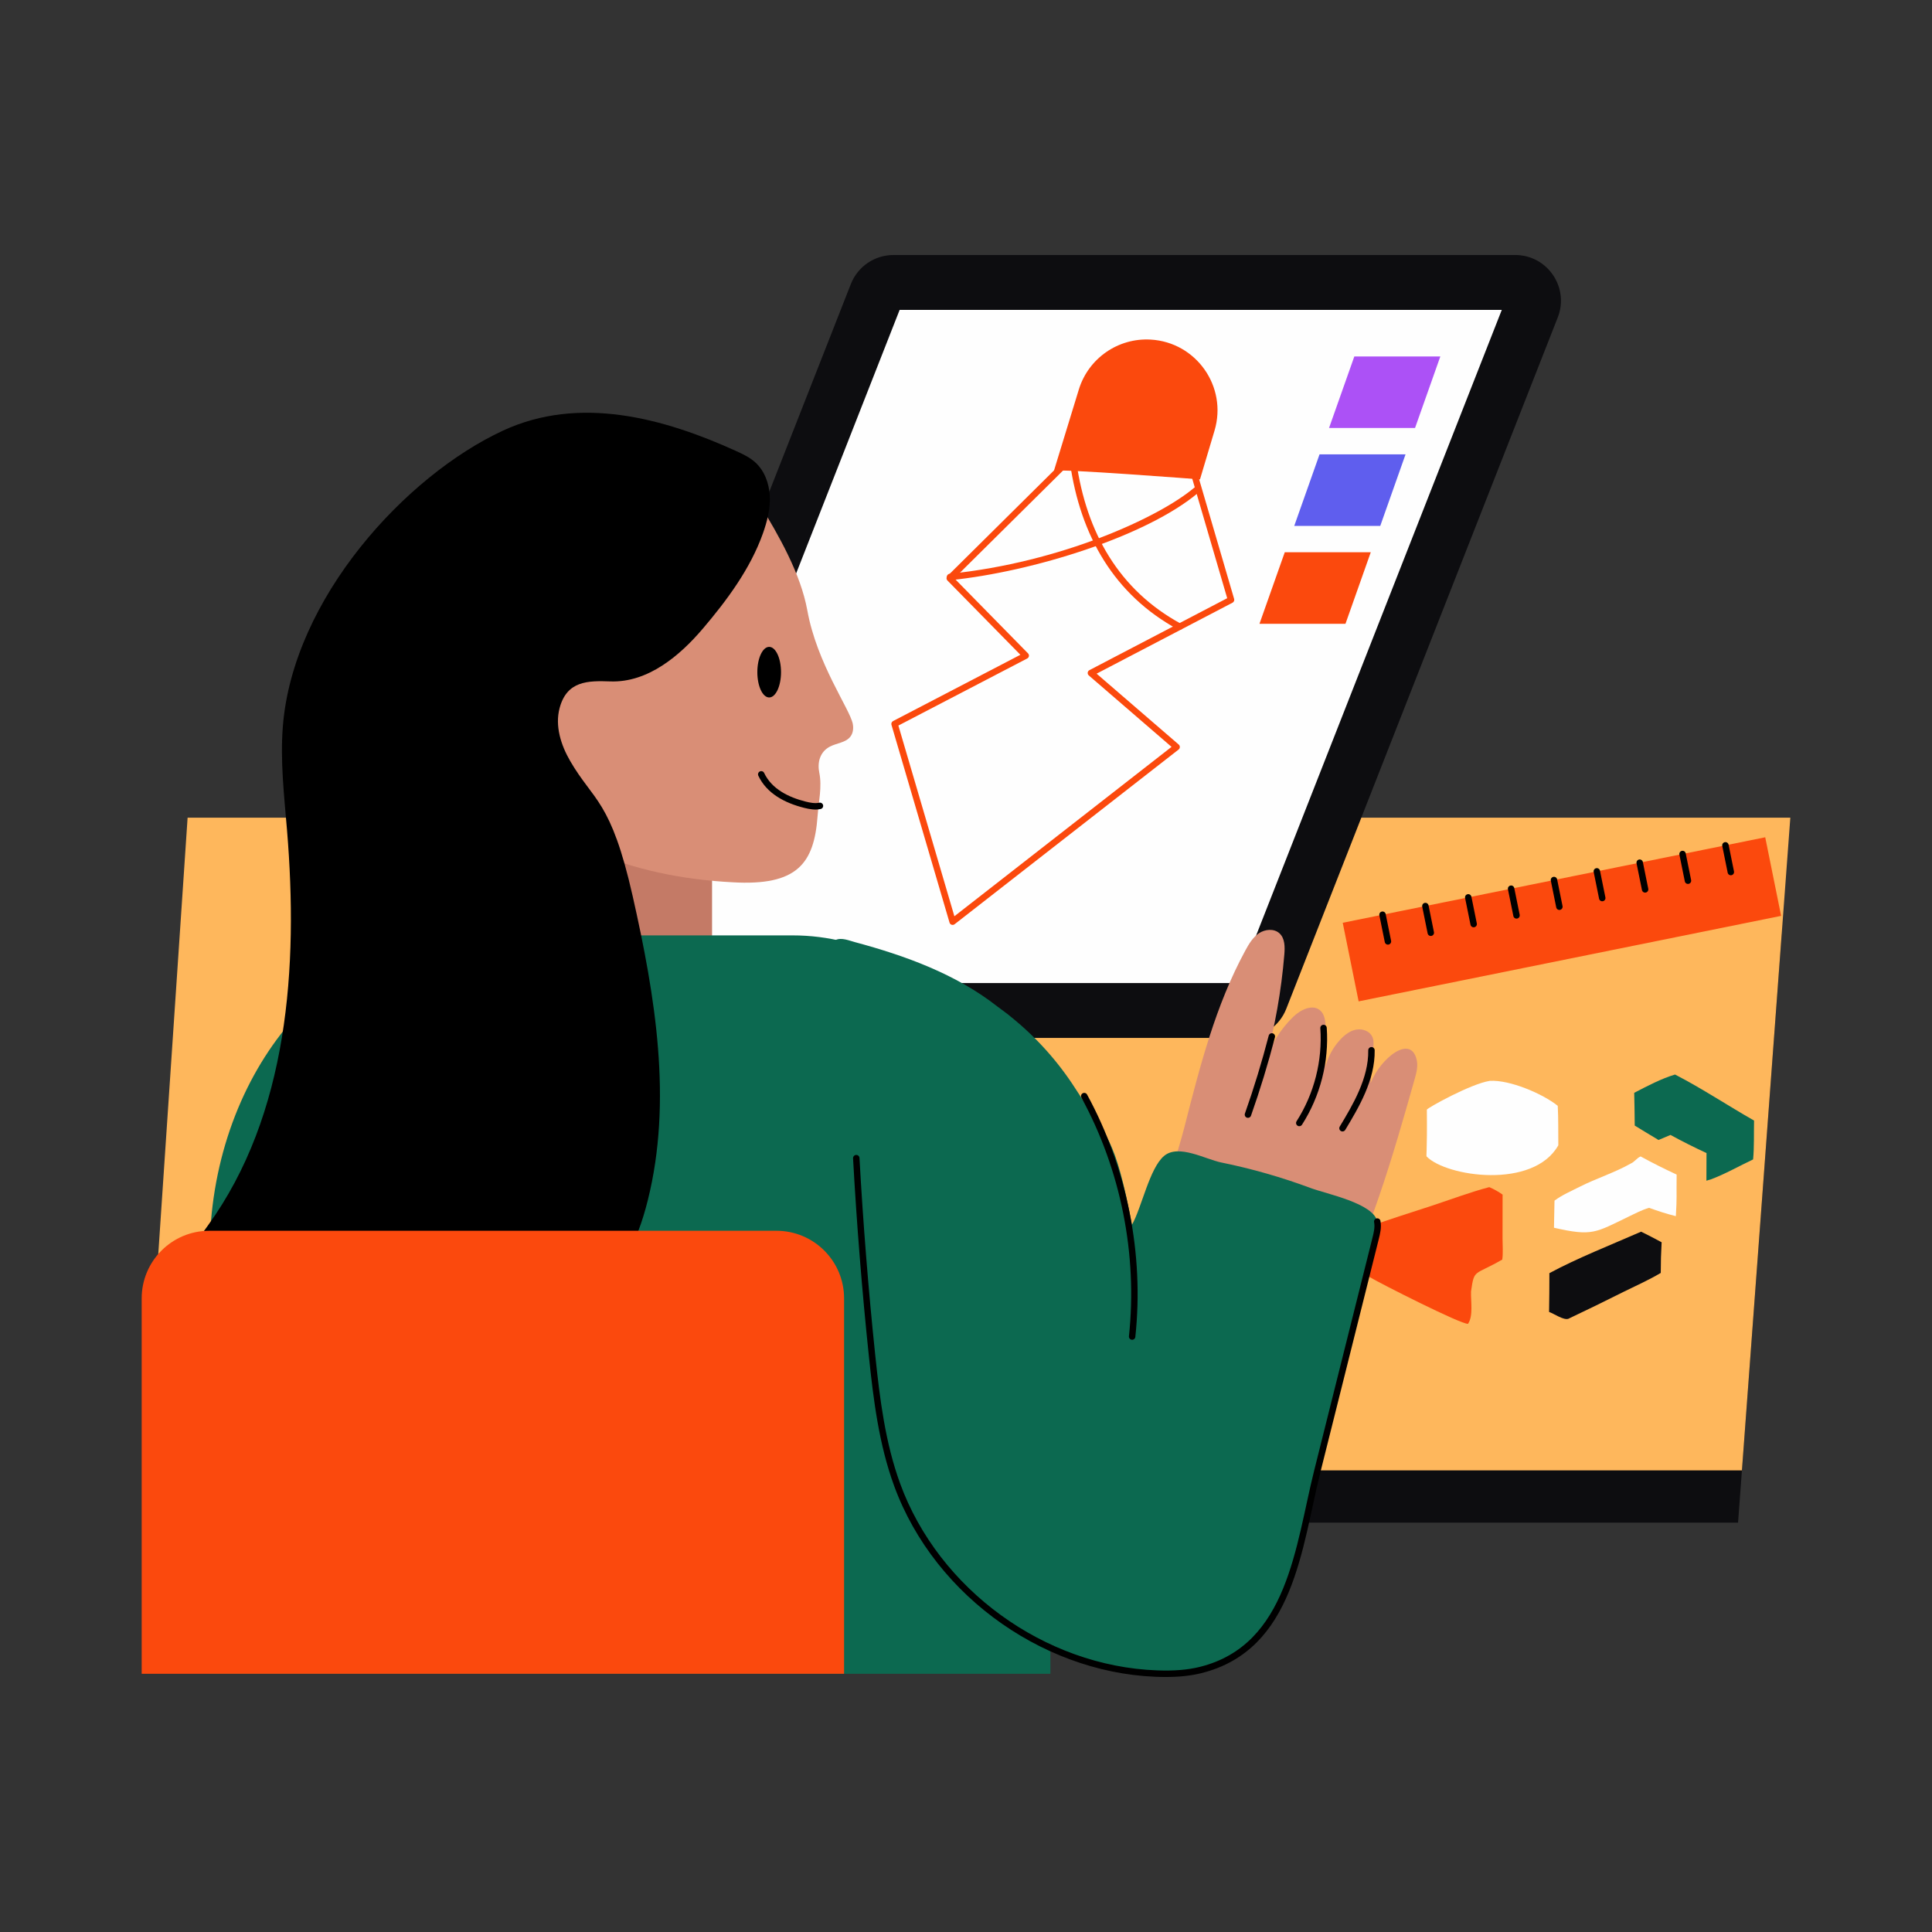 <?xml version="1.0" encoding="utf-8"?>
<svg xmlns="http://www.w3.org/2000/svg" id="Layer_1" style="enable-background:new 0 0 600 600" version="1.1" viewBox="0 0 600 600" x="0" y="0">
  <rect x="0" y="0" width="600" height="600" fill="#333333" stroke="none"/>
  <g id="Digital_Art_1_">
    <g id="Digital_Art">
      <g>
        <g>
          <polygon points="553.317 290.12 539.769 472.86 44.577 472.86 56.56 290.12" style="fill:#0d0d10"/>
          <polygon points="556 253.933 540.972 456.636 44.64 456.636 58.262 253.933" style="fill:#feb75c"/>
        </g>
        <g>
          <path d="M386.236,322.328H193.13c-10.005,0-16.872-10.073-13.214-19.386&#xD;&#xA;					l84.326-214.738c2.134-5.434,7.377-9.008,13.214-9.008h193.106&#xD;&#xA;					c10.005,0,16.872,10.073,13.214,19.386l-84.326,214.738&#xD;&#xA;					C397.317,318.755,392.074,322.328,386.236,322.328z" style="fill:#0d0d10"/>
          <polygon points="197.296 305.292 279.393 96.233 466.397 96.233 384.3 305.292" style="fill:#fefefe"/>
        </g>
        <g>
          <path d="M509.646,382.516c2.166,1.019,4.272,2.159,6.387,3.281&#xD;&#xA;					c-0.183,3.17-0.272,6.343-0.268,9.519c-3.642,2.167-7.593,3.931-11.398,5.8&#xD;&#xA;					c-5.744,2.887-11.521,5.707-17.331,8.458c-1.536,0.446-4.357-1.572-5.956-2.142&#xD;&#xA;					c0.07-4.015,0.102-8.03,0.098-12.046&#xD;&#xA;					C489.931,390.673,500.451,386.546,509.646,382.516z" style="fill:#0d0d10"/>
          <path d="M506.437,361.355c1.236-0.533,1.835-1.698,3.079-2.211&#xD;&#xA;					c3.677,2.019,7.375,3.864,11.182,5.63c-0.096,7.039,0.126,6.746-0.243,12.913&#xD;&#xA;					c-2.851-0.689-5.571-1.613-8.333-2.587c-2.16,0.631-4.219,1.708-6.24,2.685&#xD;&#xA;					c-10.497,5.077-11.353,6.212-23.279,3.502l0.163-8.417&#xD;&#xA;					c2.329-1.748,5.259-3.006,7.852-4.32&#xD;&#xA;					C495.697,365.973,501.484,364.166,506.437,361.355" style="fill:#fefefe"/>
          <path d="M520.202,333.705c8.415,4.342,16.314,9.616,24.538,14.294&#xD;&#xA;					c-0.09,3.999,0.072,8.091-0.295,12.069&#xD;&#xA;					c-4.291,2.023-8.664,4.533-13.087,6.187l-1.418,0.421l0.032-8.582&#xD;&#xA;					c-3.807-1.766-7.505-3.611-11.182-5.63c-1.244,0.513-2.485,1.037-3.721,1.57&#xD;&#xA;					c-2.477-1.466-4.927-2.984-7.388-4.478c-0.026-3.391-0.08-6.782-0.16-10.172&#xD;&#xA;					C511.521,337.308,515.885,334.988,520.202,333.705z" style="fill:#0c6950"/>
          <path d="M462.686,335.671c6.105-0.381,16.4,3.976,21.087,7.756&#xD;&#xA;					c0.22,4.057,0.119,8.189,0.176,12.256c-7.78,13.752-34.719,9.761-40.868,3.503&#xD;&#xA;					c-0.257-0.262,0.177-0.761,0.041-14.564&#xD;&#xA;					C443.117,344.167,456.841,336.538,462.686,335.671z" style="fill:#fefefe"/>
          <path d="M462.507,368.676c1.502,0.647,2.799,1.379,4.136,2.322&#xD;&#xA;					l-0.017,13.598c-0.003,2.113,0.212,4.494-0.087,6.578&#xD;&#xA;					c-8.853,5.088-8.663,2.781-9.695,9.872c-0.121,2.941,0.762,7.634-0.948,10.079&#xD;&#xA;					c-2.108,0.209-27.382-12.594-30.751-14.635l-0.026-7.859&#xD;&#xA;					c-0.205-2.508-0.213-5.003-0.315-7.513c6.49-2.438,13.193-4.464,19.777-6.638&#xD;&#xA;					C450.573,372.504,456.391,370.293,462.507,368.676z" style="fill:#fb490d"/>
        </g>
        <path d="M367.849,349.965c4.782-18.777,9.65-37.778,18.911-54.797&#xD;&#xA;				c1.094-2.01,2.312-4.059,4.213-5.333c1.902-1.274,4.677-1.531,6.369,0.01&#xD;&#xA;				c1.728,1.575,1.711,4.256,1.518,6.587c-0.933,11.264-2.913,22.441-5.906,33.34&#xD;&#xA;				c1.677-5.254,4.66-10.086,8.607-13.938c2.292-2.237,6.07-4.145,8.46-2.013&#xD;&#xA;				c1.346,1.201,1.573,3.191,1.665,4.992c0.216,4.227,0.178,8.466-0.112,12.688&#xD;&#xA;				c0.795-3.254,2.447-6.295,4.743-8.734c1.334-1.416,2.965-2.67,4.879-3.018&#xD;&#xA;				c1.914-0.348,4.13,0.438,4.964,2.196c0.687,1.448,0.479,1.96-0.518,14.444&#xD;&#xA;				c3.099-7.826,12.589-15.379,14.352-7.116c0.416,1.949-0.127,3.96-0.668,5.878&#xD;&#xA;				c-6.894,24.47-14.072,49.065-25.799,71.621&#xD;&#xA;				c-2.656,5.109-5.836,10.387-11.011,12.91&#xD;&#xA;				c-6.329,3.085-14.218,1.113-19.792-3.188s-9.266-10.554-12.535-16.79&#xD;&#xA;				C357.536,375.571,363.862,365.622,367.849,349.965z" style="fill:#d98e76"/>
        <g>
          <path d="M387.23,347.098c-0.521-0.184-0.794-0.755-0.61-1.276&#xD;&#xA;					c2.799-7.924,5.284-16.066,7.39-24.198c0.138-0.535,0.684-0.855,1.219-0.718&#xD;&#xA;					c0.534,0.139,0.855,0.684,0.717,1.219c-2.119,8.188-4.622,16.384-7.438,24.363&#xD;&#xA;					C388.323,347.008,387.753,347.283,387.23,347.098z"/>
        </g>
        <g>
          <path d="M402.965,349.594c-0.466-0.298-0.601-0.916-0.303-1.381&#xD;&#xA;					c5.464-8.529,8.083-18.79,7.376-28.892c-0.039-0.551,0.376-1.029,0.927-1.067&#xD;&#xA;					c0.567-0.038,1.029,0.377,1.067,0.928c0.738,10.528-1.991,21.221-7.687,30.11&#xD;&#xA;					C404.048,349.757,403.428,349.892,402.965,349.594z"/>
        </g>
        <g>
          <path d="M416.411,351.243c-0.474-0.285-0.627-0.899-0.343-1.373&#xD;&#xA;					c4.008-6.67,8.995-14.972,8.851-23.68c-0.009-0.552,0.432-1.007,0.983-1.017&#xD;&#xA;					c0.006,0,0.012,0,0.017,0c0.545,0,0.991,0.437,1,0.983&#xD;&#xA;					c0.153,9.28-4.997,17.854-9.136,24.743&#xD;&#xA;					C417.499,351.373,416.885,351.527,416.411,351.243z"/>
        </g>
        <g>
          <g>
            <g>
              <g>
                <g>
                  <rect height="57.35" style="fill:#c47a66" transform="rotate(-180 196.795 267.966)" width="48.681" x="172.454" y="239.291"/>
                  <g>
                    <g>
                      <path d="M156.153,213.775c-0.875,5.739-1.632,13.213-0.498,18.929&#xD;&#xA;											c5.751,28.993,42.14,39.769,71.779,41.291&#xD;&#xA;											c20.232,1.201,25.394-5.89,26.473-20.56&#xD;&#xA;											c0.319-4.331,1.421-9.148,0.539-13.427&#xD;&#xA;											c-0.653-3.167,0.14-6.491,3.28-8.141&#xD;&#xA;											c2.141-1.125,4.978-1.212,6.415-3.158&#xD;&#xA;											c0.814-1.101,0.957-2.586,0.693-3.93&#xD;&#xA;											c-0.9-4.579-11.126-18.7-14.107-35.181&#xD;&#xA;											c-2.071-11.451-8.873-23.311-14.898-33.176&#xD;&#xA;											c-1.362-2.231-2.801-4.451-4.698-6.25&#xD;&#xA;											C210.101,130.239,162.314,173.381,156.153,213.775z" style="fill:#d98e76"/>
                    </g>
                  </g>
                  <ellipse cx="238.875" cy="208.747" rx="3.679" ry="7.855"/>
                  <g>
                    <path d="M249.729,250.884c-5.946-1.49-11.607-4.426-14.222-9.976&#xD;&#xA;										c-0.235-0.5-0.021-1.095,0.478-1.331&#xD;&#xA;										c0.501-0.236,1.097-0.021,1.331,0.478&#xD;&#xA;										c2.35,4.984,7.598,7.561,12.899,8.888&#xD;&#xA;										c1.391,0.349,2.865,0.632,4.222,0.346c0.538-0.113,1.07,0.232,1.185,0.772&#xD;&#xA;										c0.114,0.541-0.231,1.071-0.772,1.185&#xD;&#xA;										C253.131,251.609,251.418,251.307,249.729,250.884z"/>
                  </g>
                </g>
              </g>
            </g>
            <path d="M326.204,389.411v130.393H65.104V389.411&#xD;&#xA;						c0-54.622,35.833-98.917,80.019-98.917h101.063&#xD;&#xA;						C290.373,290.493,326.204,334.789,326.204,389.411z" style="fill:#0c6950"/>
            <path d="M254.334,334.492c2.243,6.472,4.495,12.972,7.55,19.115&#xD;&#xA;						c1.385,2.786,3.675,5.512,4.175,8.518c0.628,3.773,0.47,7.853,0.724,11.674&#xD;&#xA;						c1.047,15.721,2.391,31.422,4.03,47.092&#xD;&#xA;						c1.423,13.607,3.103,27.335,7.796,40.187&#xD;&#xA;						c12.102,33.138,45.432,57.374,80.687,58.672&#xD;&#xA;						c4.565,0.168,9.179-0.02,13.61-1.126&#xD;&#xA;						c28.189-7.039,30.367-38.439,36.195-61.711&#xD;&#xA;						c6.031-24.079,12.061-48.158,18.092-72.237&#xD;&#xA;						c0.436-1.743,0.875-3.554,0.529-5.317&#xD;&#xA;						c-1.115-5.669-15.811-8.581-20.604-10.37&#xD;&#xA;						c-9.073-3.386-18.414-6.056-27.905-7.98&#xD;&#xA;						c-4.802-0.973-13.205-5.801-17.7-2.022&#xD;&#xA;						c-4.514,3.795-6.934,16.002-9.973,21.396&#xD;&#xA;						c-5.314-27.915-7.743-26.977-17.588-42.341&#xD;&#xA;						c-5.378-8.394-12.129-15.905-19.888-22.164&#xD;&#xA;						c-1.361-1.184-2.886-2.179-4.305-3.291&#xD;&#xA;						c-12.821-10.056-28.53-15.778-44.267-20.002&#xD;&#xA;						c-1.785-0.479-4.167-1.523-5.982-0.654c-2.034,0.975-2.789,3.618-3.66,5.483&#xD;&#xA;						c-1.227,2.629-2.693,5.006-3.605,7.797&#xD;&#xA;						c-1.77,5.417-2.28,11.252-1.398,16.886&#xD;&#xA;						C251.512,326.342,252.926,330.43,254.334,334.492z" style="fill:#0c6950"/>
            <g>
              <path d="M362.075,520.803c-36.036,0-71.597-24.308-84.405-59.382&#xD;&#xA;							c-4.688-12.838-6.39-26.448-7.852-40.426&#xD;&#xA;							c-2.122-20.293-3.769-40.906-4.894-61.265&#xD;&#xA;							c-0.031-0.551,0.392-1.023,0.942-1.054c0.573-0.026,1.023,0.392,1.054,0.943&#xD;&#xA;							c1.124,20.327,2.768,40.906,4.886,61.167&#xD;&#xA;							c1.449,13.849,3.132,27.324,7.742,39.947&#xD;&#xA;							c12.004,32.872,44.812,56.729,79.784,58.016&#xD;&#xA;							c5.313,0.197,9.55-0.152,13.331-1.097&#xD;&#xA;							c27.386-6.838,29.644-37.73,35.468-60.984l18.092-72.237&#xD;&#xA;							c0.388-1.548,0.827-3.303,0.517-4.881c-0.106-0.542,0.246-1.067,0.788-1.174&#xD;&#xA;							c0.549-0.108,1.068,0.247,1.175,0.789c0.396,2.017-0.101,4.001-0.54,5.753&#xD;&#xA;							l-18.092,72.237c-5.847,23.346-8.081,55.237-36.923,62.438&#xD;&#xA;							C369.881,520.41,366.31,520.803,362.075,520.803z"/>
            </g>
          </g>
          <g>
            <path d="M351.493,416.073c-0.55-0.058-0.947-0.551-0.889-1.1&#xD;&#xA;						c2.702-25.375-2.539-51.689-14.76-74.093&#xD;&#xA;						c-0.265-0.485-0.086-1.092,0.399-1.357c0.481-0.265,1.092-0.086,1.356,0.399&#xD;&#xA;						c12.413,22.758,17.737,49.486,14.992,75.263&#xD;&#xA;						C352.534,415.738,352.035,416.133,351.493,416.073z"/>
          </g>
        </g>
        <path d="M87.841,225.597c-0.845,10.728,0.407,21.493,1.296,32.217&#xD;&#xA;				c3.526,42.533,0.416,88.296-24.624,122.857&#xD;&#xA;				c-2.645,3.65-5.642,7.489-5.742,11.995&#xD;&#xA;				c-0.17,7.633,7.736,12.693,14.832,15.51&#xD;&#xA;				c35.613,14.137,97.216,20.406,120.191-16.767&#xD;&#xA;				c3.519-5.694,5.742-12.1,7.369-18.593c7.743-30.901,2.335-63.475-4.686-94.548&#xD;&#xA;				c-6.754-29.887-12.107-29.364-19.404-41.933&#xD;&#xA;				c-2.88-4.96-4.76-10.893-3.283-16.435c2.261-8.481,8.774-8.532,15.764-8.28&#xD;&#xA;				c11.651,0.419,21.552-7.978,28.668-16.332&#xD;&#xA;				c7.491-8.794,14.789-18.605,18.698-29.6c1.319-3.711,2.313-7.609,2.145-11.543&#xD;&#xA;				s-1.611-7.936-4.536-10.574c-1.688-1.522-3.771-2.522-5.839-3.464&#xD;&#xA;				c-22.603-10.287-48.722-17.387-72.489-6.371&#xD;&#xA;				C126.053,147.711,90.978,185.754,87.841,225.597z"/>
        <path d="M262.139,519.803H44V403.228c0-11.598,9.402-21,21-21h176.139&#xD;&#xA;				c11.598,0,21,9.402,21,21V519.803z" style="fill:#fb490d"/>
        <g>
          <path d="M327.3,146.23c0.742-0.799,45.368,2.647,45.368,2.647&#xD;&#xA;					l4.516-15.149c4.059-13.615-5.651-27.452-19.835-28.267l-0.007-0&#xD;&#xA;					c-10.127-0.582-19.341,5.832-22.311,15.531L327.3,146.23z" style="fill:#fb490d"/>
          <g>
            <path d="M294.887,286.524l-18.036-61.423&#xD;&#xA;						c-0.134-0.458,0.074-0.948,0.498-1.169l39.54-20.583l-22.647-23.063&#xD;&#xA;						c-0.386-0.393-0.381-1.023,0.01-1.411l36.316-35.99&#xD;&#xA;						c0.393-0.388,1.025-0.386,1.414,0.006c0.389,0.393,0.386,1.025-0.006,1.415&#xD;&#xA;						l-35.609,35.29l22.896,23.316c0.468,0.478,0.345,1.277-0.252,1.588&#xD;&#xA;						l-40.009,20.827l17.39,59.223l67.443-52.601l-25.697-22.181&#xD;&#xA;						c-0.533-0.459-0.436-1.316,0.19-1.643l42.792-22.344l-11.201-38.28&#xD;&#xA;						c-0.155-0.53,0.149-1.085,0.679-1.241c0.531-0.156,1.086,0.149,1.241,0.679&#xD;&#xA;						l11.432,39.068c0.134,0.458-0.074,0.946-0.497,1.167l-42.215,22.042&#xD;&#xA;						l25.506,22.015c0.477,0.411,0.459,1.158-0.038,1.545l-69.564,54.255&#xD;&#xA;						C295.905,287.463,295.087,287.203,294.887,286.524z" style="fill:#fb490d"/>
          </g>
        </g>
        <g>
          <path d="M294.04,179.291c-0.056-0.549,0.344-1.041,0.893-1.097&#xD;&#xA;					c34.658-3.556,65.066-17.535,75.962-26.747c0.422-0.357,1.052-0.303,1.409,0.118&#xD;&#xA;					c0.356,0.422,0.304,1.053-0.118,1.409&#xD;&#xA;					c-16.083,13.596-51.509,24.588-77.048,27.208&#xD;&#xA;					C294.607,180.242,294.098,179.854,294.04,179.291z" style="fill:#fb490d"/>
        </g>
        <g>
          <path d="M365.869,195.502c-19.885-10.782-30.357-29.188-33.573-51.761&#xD;&#xA;					c-0.078-0.547,0.303-1.053,0.849-1.131c0.549-0.081,1.054,0.302,1.132,0.849&#xD;&#xA;					c3.133,21.944,13.213,39.802,32.546,50.285&#xD;&#xA;					c0.485,0.263,0.666,0.87,0.402,1.355&#xD;&#xA;					C366.96,195.588,366.35,195.764,365.869,195.502z" style="fill:#fb490d"/>
        </g>
        <polygon points="439.452 132.917 412.743 132.917 420.598 110.697 447.308 110.697" style="fill:#ac51f6"/>
        <polygon points="428.65 163.322 401.941 163.322 409.797 141.101 436.506 141.101" style="fill:#5f5eee"/>
        <polygon points="417.849 193.726 391.139 193.726 398.995 171.506 425.705 171.506" style="fill:#fb490d"/>
        <g>
          <rect height="133.87" style="fill:#fb490d" transform="rotate(78.56 485.071 285.503)" width="24.9" x="472.621" y="218.568"/>
          <g>
            <g>
              <path d="M536.545,271.018l-1.678-8.292c-0.109-0.541,0.241-1.069,0.782-1.178&#xD;&#xA;							c0.539-0.11,1.069,0.241,1.179,0.782l1.678,8.292&#xD;&#xA;							c0.109,0.541-0.241,1.069-0.782,1.178&#xD;&#xA;							C537.192,271.909,536.657,271.566,536.545,271.018z"/>
            </g>
            <g>
              <path d="M523.233,273.711l-1.678-8.292c-0.109-0.541,0.241-1.069,0.782-1.178&#xD;&#xA;							c0.542-0.111,1.068,0.241,1.179,0.782l1.678,8.292&#xD;&#xA;							c0.109,0.541-0.241,1.069-0.782,1.178&#xD;&#xA;							C523.881,274.602,523.345,274.259,523.233,273.711z"/>
            </g>
            <g>
              <path d="M509.923,276.404l-1.679-8.292c-0.109-0.541,0.241-1.069,0.782-1.178&#xD;&#xA;							c0.54-0.109,1.068,0.24,1.179,0.782l1.679,8.292&#xD;&#xA;							c0.109,0.541-0.241,1.069-0.782,1.178&#xD;&#xA;							C510.57,277.295,510.035,276.953,509.923,276.404z"/>
            </g>
            <g>
              <path d="M496.611,279.097l-1.679-8.292c-0.109-0.541,0.241-1.069,0.782-1.178&#xD;&#xA;							c0.543-0.11,1.069,0.241,1.179,0.782l1.679,8.292&#xD;&#xA;							c0.109,0.541-0.241,1.069-0.782,1.178&#xD;&#xA;							C497.259,279.989,496.723,279.646,496.611,279.097z"/>
            </g>
            <g>
              <path d="M483.3,281.79l-1.679-8.292c-0.109-0.541,0.241-1.069,0.782-1.178&#xD;&#xA;							c0.542-0.111,1.068,0.241,1.179,0.782l1.679,8.292&#xD;&#xA;							c0.109,0.541-0.241,1.069-0.782,1.178&#xD;&#xA;							C483.947,282.681,483.412,282.339,483.3,281.79z"/>
            </g>
            <g>
              <path d="M469.988,284.484l-1.679-8.292c-0.109-0.541,0.241-1.069,0.782-1.178&#xD;&#xA;							c0.54-0.109,1.068,0.24,1.179,0.782l1.679,8.292&#xD;&#xA;							c0.109,0.541-0.241,1.069-0.782,1.178&#xD;&#xA;							C470.636,285.375,470.1,285.032,469.988,284.484z"/>
            </g>
            <g>
              <path d="M456.677,287.177l-1.678-8.292c-0.109-0.541,0.241-1.069,0.782-1.178&#xD;&#xA;							c0.542-0.11,1.068,0.241,1.179,0.782l1.678,8.292&#xD;&#xA;							c0.109,0.541-0.241,1.069-0.782,1.178&#xD;&#xA;							C457.324,288.068,456.789,287.726,456.677,287.177z"/>
            </g>
            <g>
              <path d="M443.365,289.87l-1.678-8.292c-0.109-0.541,0.241-1.069,0.782-1.178&#xD;&#xA;							c0.54-0.111,1.068,0.241,1.179,0.782l1.678,8.292&#xD;&#xA;							c0.109,0.541-0.241,1.069-0.782,1.178&#xD;&#xA;							C444.013,290.761,443.477,290.419,443.365,289.87z"/>
            </g>
            <g>
              <path d="M430.054,292.563l-1.678-8.292c-0.109-0.541,0.241-1.069,0.782-1.178&#xD;&#xA;							c0.543-0.108,1.069,0.24,1.179,0.782l1.678,8.292&#xD;&#xA;							c0.109,0.541-0.241,1.069-0.782,1.178&#xD;&#xA;							C430.701,293.454,430.165,293.112,430.054,292.563z"/>
            </g>
          </g>
        </g>
      </g>
    </g>
  </g>
</svg>